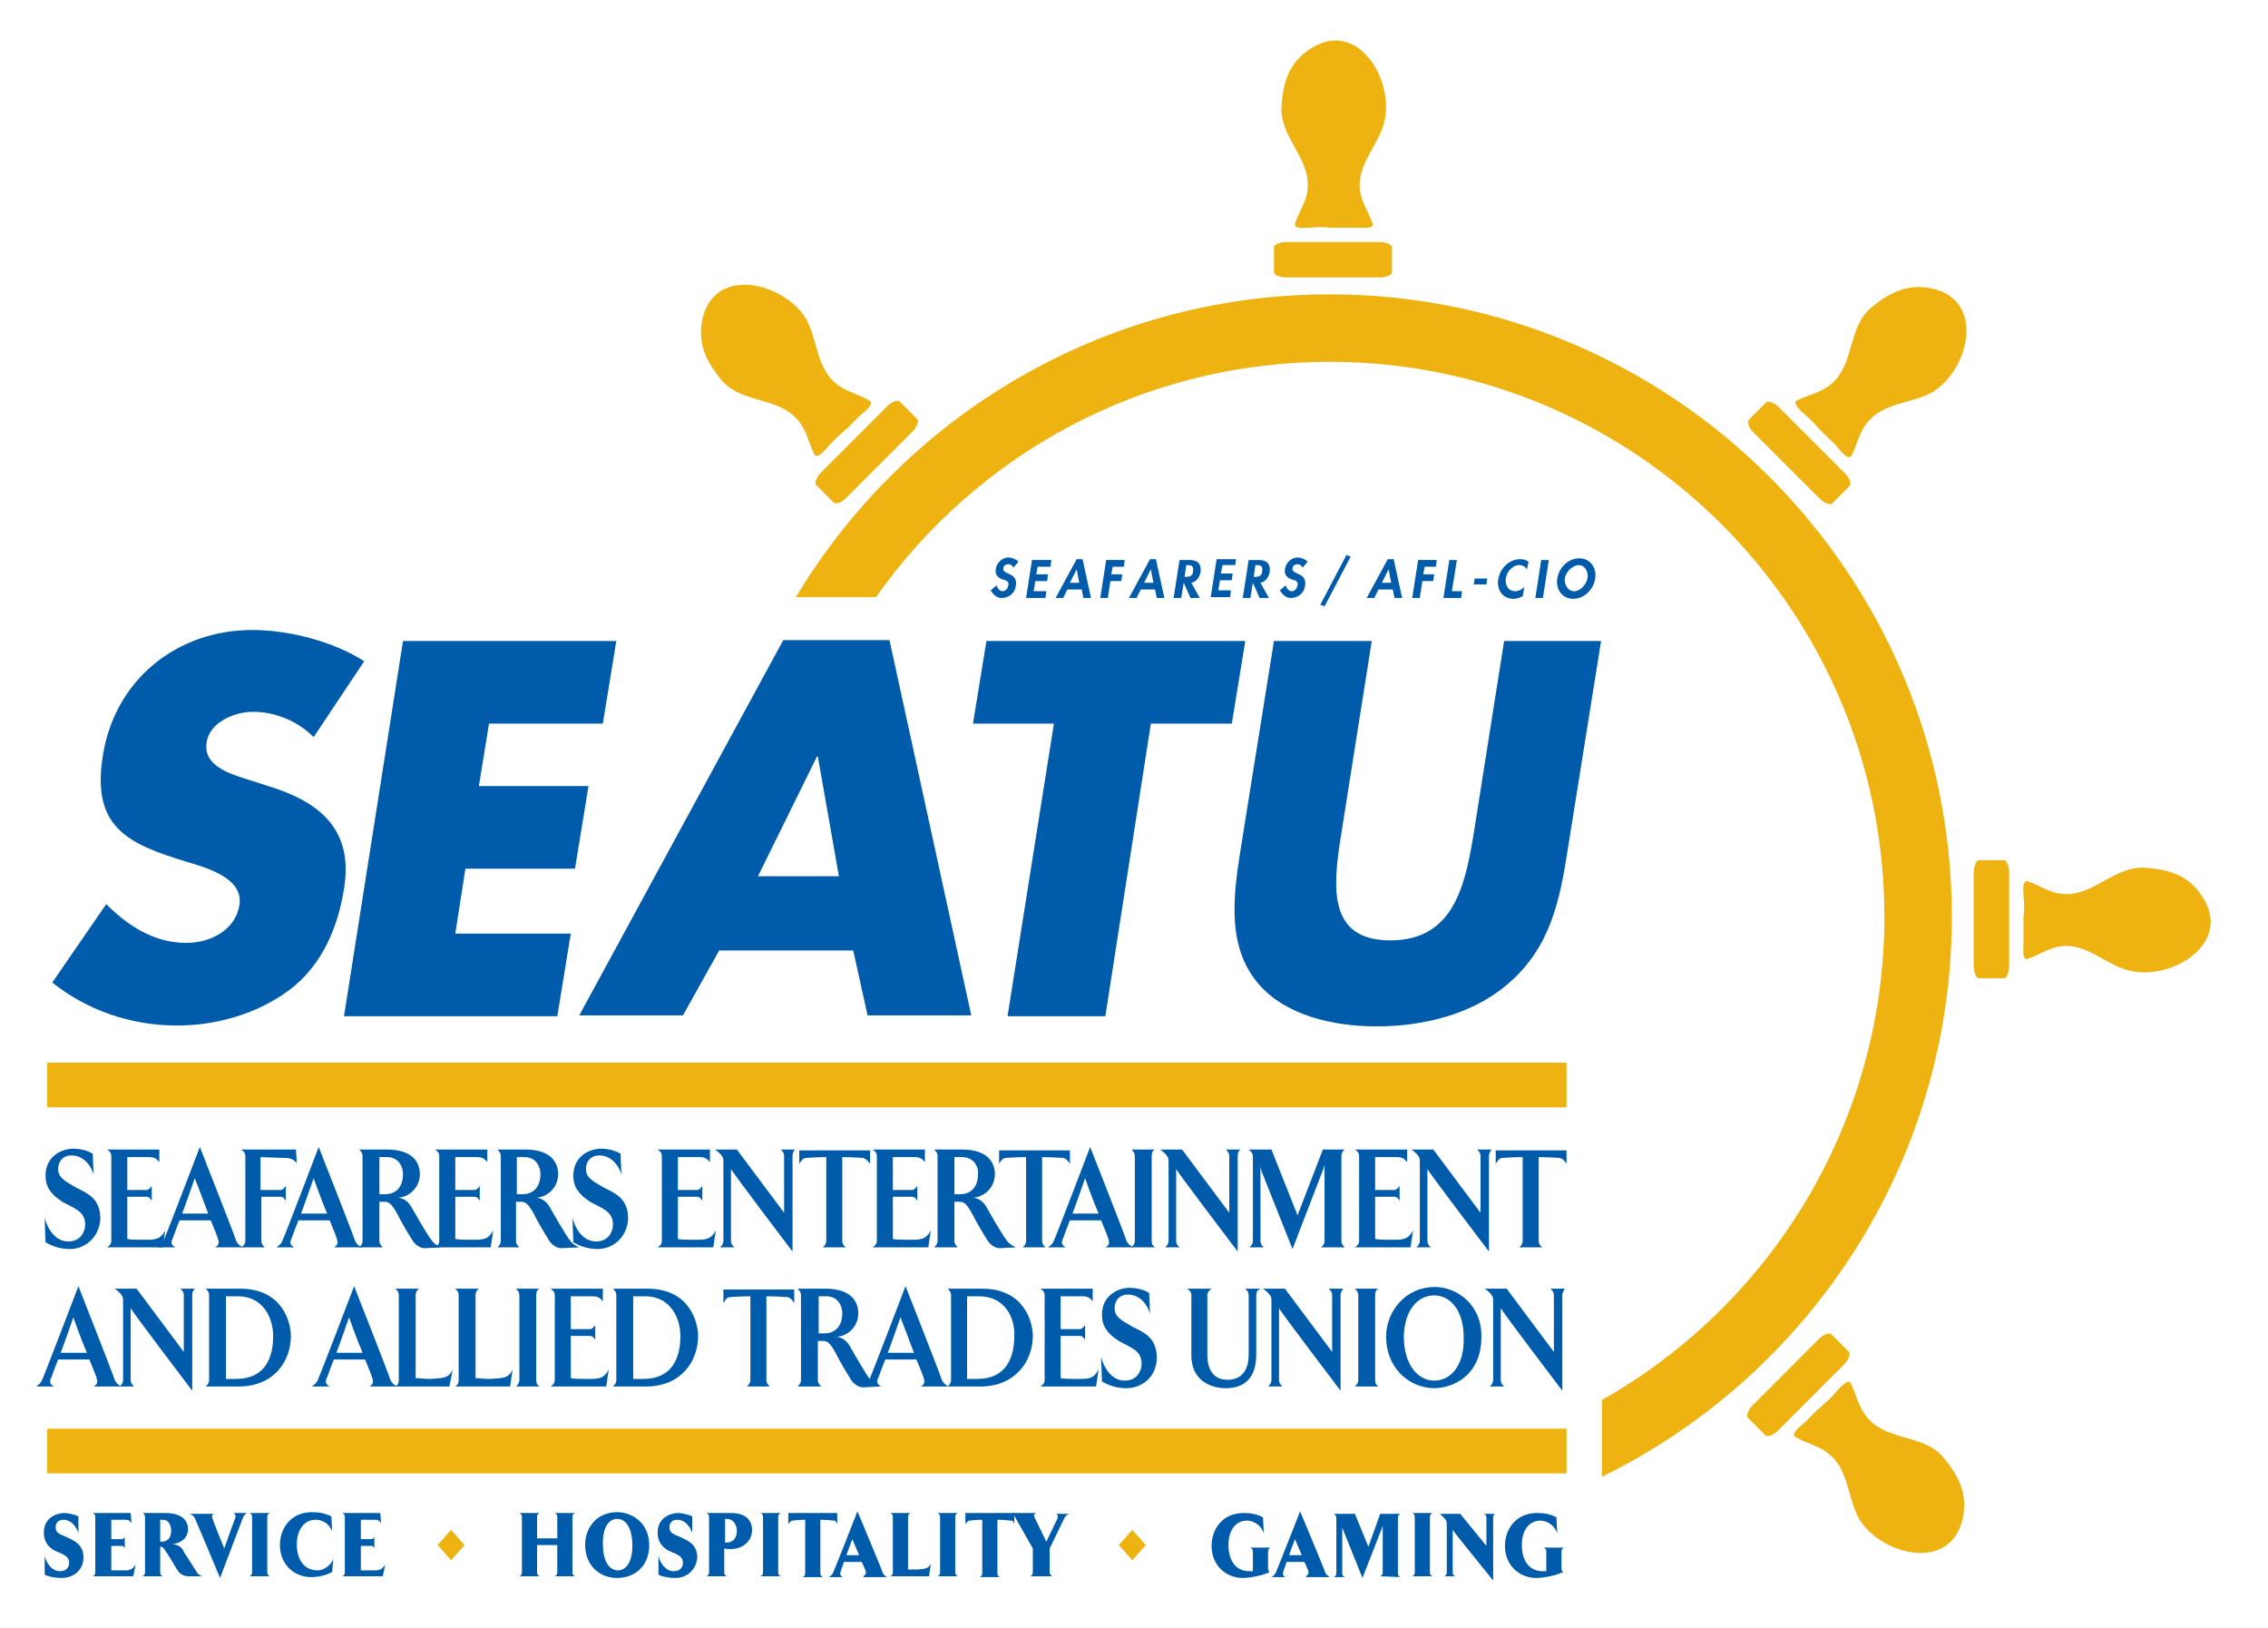<?xml version="1.0" encoding="utf-8"?>
<!-- Generator: Adobe Illustrator 20.1.0, SVG Export Plug-In . SVG Version: 6.00 Build 0)  -->
<svg version="1.1" id="Layer_2" xmlns="http://www.w3.org/2000/svg" xmlns:xlink="http://www.w3.org/1999/xlink" x="0px" y="0px"
	 viewBox="0 0 269 193" style="enable-background:new 0 0 269 193;" xml:space="preserve">
<style type="text/css">
	.st0{fill:#EEB310;}
	.st1{fill:#005CAB;}
</style>
<g>
	<path class="st0" d="M161.3,22.6c-0.4-3.1,2.2-5.3,2.9-8.2c1.2-4.9-3.2-12.3-8.8-8.6c-2.5,1.6-3.2,3.9-3.4,6.7
		c-0.3,3.7,3.4,6.2,3.1,9.8c-0.1,1.6-1,2.7-1.5,4.2c-0.2,0.7,1.3,0.5,1.8,0.5c0.8-0.1,1.6-0.1,2.4,0l0,0c0.1,0,0.2,0,0.4,0
		c0.1,0,0.2,0,0.4,0l0,0c0.8,0,1.6,0,2.4,0c0.5,0,2,0.2,1.8-0.5C162.3,25.1,161.5,24,161.3,22.6z"/>
	<path class="st0" d="M165.1,32.3c0,0.3-0.7,0.6-1.5,0.6h-11c-0.8,0-1.5-0.3-1.5-0.6v-3c0-0.3,0.7-0.6,1.5-0.6h11
		c0.8,0,1.5,0.3,1.5,0.6V32.3z"/>
</g>
<g>
	<path class="st0" d="M99.3,45.6c-2.5-1.9-2.3-5.3-3.7-7.8c-2.6-4.3-10.9-6.4-12.3,0.1c-0.6,2.9,0.5,5,2.3,7.2
		c2.4,2.8,6.8,1.9,9.1,4.8c1,1.2,1.2,2.6,1.9,4c0.3,0.6,1.3-0.6,1.6-0.9c0.5-0.6,1.1-1.2,1.7-1.7l0,0c0.1-0.1,0.2-0.2,0.3-0.3
		c0.1-0.1,0.2-0.2,0.3-0.2l0,0c0.6-0.6,1.1-1.2,1.7-1.7c0.4-0.3,1.6-1.3,0.9-1.6C101.8,46.7,100.5,46.5,99.3,45.6z"/>
	<path class="st0" d="M108.8,49.7c0.2,0.2,0,0.9-0.6,1.5l-7.8,7.8c-0.6,0.6-1.2,0.8-1.5,0.6l-2.1-2.1c-0.2-0.2,0-0.9,0.6-1.5
		l7.8-7.8c0.6-0.6,1.2-0.8,1.5-0.6L108.8,49.7z"/>
</g>
<g>
	<path class="st0" d="M221.4,50.2c1.9-2.5,5.3-2.3,7.8-3.7c4.3-2.6,6.4-10.9-0.1-12.3c-2.9-0.6-5,0.5-7.2,2.3
		c-2.8,2.4-1.9,6.8-4.8,9.1c-1.2,1-2.6,1.2-4,1.9c-0.6,0.3,0.6,1.3,0.9,1.6c0.6,0.5,1.2,1.1,1.7,1.7l0,0c0.1,0.1,0.2,0.2,0.3,0.3
		c0.1,0.1,0.2,0.2,0.3,0.3l0,0c0.6,0.6,1.2,1.1,1.7,1.7c0.3,0.4,1.3,1.6,1.6,0.9C220.3,52.7,220.5,51.3,221.4,50.2z"/>
	<path class="st0" d="M217.3,59.7c-0.2,0.2-0.9,0-1.5-0.6l-7.8-7.8c-0.6-0.6-0.8-1.2-0.6-1.5l2.1-2.1c0.2-0.2,0.9,0,1.5,0.6l7.8,7.8
		c0.6,0.6,0.8,1.2,0.6,1.5L217.3,59.7z"/>
</g>
<g>
	<path class="st0" d="M244.4,112.2c3.1-0.4,5.3,2.2,8.2,2.9c4.9,1.2,12.3-3.2,8.6-8.8c-1.6-2.5-3.9-3.2-6.7-3.4
		c-3.7-0.3-6.2,3.4-9.8,3.1c-1.6-0.1-2.7-1-4.2-1.5c-0.7-0.2-0.5,1.3-0.5,1.8c0.1,0.8,0.1,1.6,0,2.4l0,0c0,0.1,0,0.2,0,0.4
		c0,0.1,0,0.2,0,0.4l0,0c0,0.8,0,1.6,0,2.4c0,0.5-0.2,2,0.5,1.8C241.9,113.2,243,112.4,244.4,112.2z"/>
	<path class="st0" d="M234.7,116c-0.3,0-0.6-0.7-0.6-1.5v-11c0-0.8,0.3-1.5,0.6-1.5h3c0.3,0,0.6,0.7,0.6,1.5v11
		c0,0.8-0.3,1.5-0.6,1.5H234.7z"/>
</g>
<g>
	<path class="st0" d="M216.8,172.3c2.5,1.9,2.3,5.3,3.7,7.8c2.6,4.3,10.9,6.4,12.3-0.1c0.6-2.9-0.5-5-2.3-7.2
		c-2.4-2.8-6.8-1.9-9.1-4.8c-1-1.2-1.2-2.6-1.9-4c-0.3-0.6-1.3,0.6-1.6,0.9c-0.5,0.6-1.1,1.2-1.7,1.7l0,0c-0.1,0.1-0.2,0.2-0.3,0.3
		c-0.1,0.1-0.2,0.2-0.3,0.2l0,0c-0.6,0.6-1.1,1.2-1.7,1.7c-0.4,0.3-1.6,1.3-0.9,1.6C214.3,171.2,215.7,171.4,216.8,172.3z"/>
	<path class="st0" d="M207.3,168.1c-0.2-0.2,0-0.9,0.6-1.5l7.8-7.8c0.6-0.6,1.2-0.8,1.5-0.6l2.1,2.1c0.2,0.2,0,0.9-0.6,1.5l-7.8,7.8
		c-0.6,0.6-1.2,0.8-1.5,0.6L207.3,168.1z"/>
</g>
<path class="st0" d="M190,175.1c24.5-12,41.5-37.2,41.5-66.4c0-40.7-33.1-73.8-73.8-73.8c-26.8,0-50.4,14.4-63.3,35.9h9.5
	c11.9-16.9,31.6-27.9,53.8-27.9c36.3,0,65.8,29.5,65.8,65.8c0,24.5-13.5,46-33.5,57.3V175.1z"/>
<g>
	<path class="st1" d="M120.2,67.3c-0.1-0.2-0.3-0.4-0.6-0.4c-0.3,0-0.6,0.2-0.6,0.5c-0.1,0.8,1.7,0.4,1.5,2
		c-0.1,0.9-0.8,1.5-1.7,1.5c-0.6,0-1-0.4-1.3-0.9l0.7-0.6c0.1,0.3,0.3,0.7,0.7,0.7c0.4,0,0.6-0.3,0.7-0.7c0.1-0.5-0.3-0.6-0.7-0.7
		c-0.5-0.2-0.9-0.5-0.8-1.2c0.1-0.8,0.8-1.4,1.5-1.4c0.4,0,0.9,0.2,1.2,0.5L120.2,67.3z"/>
	<path class="st1" d="M123.1,67.1l-0.2,1h1.4l-0.1,0.8h-1.4l-0.2,1.2h1.5l-0.1,0.8h-2.3l0.7-4.5h2.3l-0.1,0.8h-1.5V67.1z"/>
	<path class="st1" d="M126.6,69.9l-0.5,1h-0.9l2.5-4.6h0.7l1,4.6h-0.9l-0.2-1H126.6z M127.7,67.5L127.7,67.5l-0.8,1.6h1.1
		L127.7,67.5z"/>
	<path class="st1" d="M132,67.1l-0.2,1h1.3l-0.1,0.8h-1.3l-0.3,2h-0.9l0.7-4.5h2.2l-0.1,0.8H132V67.1z"/>
	<path class="st1" d="M135.3,69.9l-0.5,1h-0.9l2.5-4.6h0.7l1,4.6h-0.9l-0.2-1H135.3z M136.5,67.5L136.5,67.5l-0.8,1.6h1.1
		L136.5,67.5z"/>
	<path class="st1" d="M142.3,70.9h-1.1l-0.8-1.8l0,0l-0.3,1.8h-0.9l0.7-4.5h1.2c0.9,0,1.4,0.4,1.3,1.4c-0.1,0.6-0.5,1.2-1.1,1.3
		L142.3,70.9z M140.5,68.4h0.1c0.5,0,0.9-0.1,0.9-0.7c0.1-0.6-0.2-0.7-0.7-0.7h-0.1L140.5,68.4z"/>
	<path class="st1" d="M146.5,67.1l0.1-0.8h-2.3l-0.7,4.5h2.3L146,70h-1.5l0.2-1.2h1.4l0.1-0.8h-1.4l0.2-1h1.5V67.1z"/>
	<path class="st1" d="M150.5,70.9h-1.1l-0.8-1.8l0,0l-0.3,1.8h-0.9l0.7-4.5h1.2c0.9,0,1.4,0.4,1.3,1.4c-0.1,0.6-0.5,1.2-1.1,1.3
		L150.5,70.9z M148.7,68.4h0.1c0.5,0,0.9-0.1,0.9-0.7c0.1-0.6-0.2-0.7-0.7-0.7h-0.1L148.7,68.4z"/>
	<path class="st1" d="M154.5,67.3c-0.1-0.2-0.3-0.4-0.6-0.4c-0.3,0-0.6,0.2-0.6,0.5c-0.1,0.8,1.7,0.4,1.5,2
		c-0.1,0.9-0.8,1.5-1.7,1.5c-0.6,0-1-0.4-1.3-0.9l0.7-0.6c0.1,0.3,0.3,0.7,0.7,0.7c0.4,0,0.6-0.3,0.7-0.7c0.1-0.5-0.3-0.6-0.7-0.7
		c-0.5-0.2-0.9-0.5-0.8-1.2c0.1-0.8,0.8-1.4,1.5-1.4c0.4,0,0.9,0.2,1.2,0.5L154.5,67.3z"/>
	<path class="st1" d="M160.2,66l-3.1,5.9l-0.5-0.2l3.1-5.9L160.2,66z"/>
	<path class="st1" d="M163.5,69.9l-0.5,1h-0.9l2.5-4.6h0.7l1,4.6h-0.9l-0.2-1H163.5z M164.7,67.5L164.7,67.5l-0.8,1.6h1.1
		L164.7,67.5z"/>
	<path class="st1" d="M169,67.1l-0.2,1h1.3l-0.1,0.8h-1.3l-0.3,2h-0.9l0.7-4.5h2.2l-0.1,0.8H169V67.1z"/>
	<path class="st1" d="M172.2,70.1h1.2l-0.1,0.8h-2.1l0.7-4.5h0.9L172.2,70.1z"/>
	<path class="st1" d="M174.9,68.6l-0.1,0.7h1.5l0.1-0.7H174.9z"/>
	<path class="st1" d="M181.1,67.5c-0.2-0.3-0.5-0.5-0.9-0.5c-0.8,0-1.5,0.8-1.6,1.6s0.3,1.5,1.1,1.5c0.4,0,0.8-0.2,1.1-0.5l-0.2,1.1
		c-0.4,0.2-0.7,0.3-1.1,0.3c-1.3,0-2-1.1-1.8-2.3c0.2-1.3,1.3-2.4,2.6-2.4c0.4,0,0.7,0.1,1,0.3L181.1,67.5z"/>
	<path class="st1" d="M183,70.9h-0.9l0.7-4.5h0.9L183,70.9z"/>
	<path class="st1" d="M184.7,68.6c0.2-1.3,1.3-2.4,2.6-2.4s2.1,1.1,1.9,2.4c-0.2,1.3-1.3,2.4-2.6,2.4S184.5,69.9,184.7,68.6z
		 M185.6,68.5c-0.1,0.7,0.3,1.6,1.1,1.6s1.5-0.9,1.6-1.6c0.1-0.7-0.3-1.5-1.1-1.5C186.4,67.1,185.8,67.8,185.6,68.5z"/>
</g>
<g>
	<path class="st1" d="M8.3,148.1c-1.4,0-2.4-0.5-2.9-0.8l-0.1-2.9c0.3,1.2,1.2,2.8,2.8,2.8c1.5,0,2-1.2,2-2c0-1.6-1.3-1.9-2.7-2.7
		c-1.4-0.9-2-1.8-2-3.1c0-2.3,1.9-3.2,3.3-3.2c0.5,0,1.5,0.1,2.3,0.6l0.1,2.5c-0.2-0.9-1.1-2.3-2.6-2.3c-1.2,0-1.6,0.9-1.6,1.6
		c0,1,0.7,1.4,2.1,2.2c1.4,0.7,2.9,1.3,2.9,3.7C11.8,146.7,10.1,148.1,8.3,148.1z"/>
	<path class="st1" d="M19.3,147.9h-6.6c0.3-0.2,0.5-0.4,0.5-0.8v-10c0-0.4-0.2-0.6-0.5-0.8h6.2v1.5c-0.3-0.4-0.6-0.6-1.2-0.6
		c-0.5,0-2.6,0-2.6,0v3.9h2.3c0.2,0,0.5-0.3,0.6-0.5v1.8c-0.1-0.2-0.3-0.5-0.6-0.5h-2.3v5c0.3,0.1,1.2,0.1,2,0.1
		c1.3,0,1.9,0,2.5-1.1L19.3,147.9z"/>
	<path class="st1" d="M25.5,147.9c0.4-0.2,0.5-0.5,0.4-0.8c0-0.2-0.4-1.2-0.9-2.4h-3.7c-0.5,1.2-0.8,2.2-0.9,2.3
		c-0.1,0.4-0.1,0.6,0.4,0.9h-2.1c0.4-0.3,0.6-0.5,0.7-0.8c0.3-0.6,4.3-11.1,4.3-11.1s4.1,10.4,4.3,11.1c0.2,0.4,0.3,0.5,0.8,0.8
		H25.5z M23.1,139.7c0,0-1,2.9-1.5,4.2h3.1C24,142,23.1,139.7,23.1,139.7z"/>
	<path class="st1" d="M33.9,137.3c-0.5,0-3-0.1-3-0.1v3.9h2.4c0.2,0,0.5-0.3,0.6-0.5v1.8c-0.1-0.2-0.3-0.5-0.6-0.5H31v5.2
		c0,0.4,0.2,0.6,0.4,0.8h-2.8c0.3-0.2,0.5-0.4,0.5-0.8v-10c0-0.4-0.2-0.6-0.5-0.8h6.5l0.1,1.6C34.9,137.6,34.6,137.3,33.9,137.3z"/>
	<path class="st1" d="M39.6,147.9c0.4-0.2,0.5-0.5,0.4-0.8c0-0.2-0.4-1.2-0.9-2.4h-3.7c-0.5,1.2-0.8,2.2-0.9,2.3
		c-0.1,0.4-0.1,0.6,0.4,0.9h-2.1c0.4-0.3,0.6-0.5,0.7-0.8c0.3-0.6,4.3-11.1,4.3-11.1s4.1,10.4,4.3,11.1c0.2,0.4,0.3,0.5,0.8,0.8
		H39.6z M37.2,139.7c0,0-1,2.9-1.5,4.2h3.1C38,142,37.2,139.7,37.2,139.7z"/>
	<path class="st1" d="M50.4,148c-0.6,0-1.1-0.4-1.4-0.8c-0.7-1.1-1.4-2.3-1.9-3.3c-0.4-0.7-0.8-1.4-1.4-1.4c-0.2,0-0.7,0-0.7,0v4.6
		c0,0.4,0.2,0.6,0.4,0.8h-2.8c0.2-0.2,0.4-0.4,0.4-0.8v-10c0-0.4-0.2-0.6-0.4-0.8h3.3c3.2,0,3.9,1.7,3.9,2.9c0,1.8-1.5,2.8-2.6,2.8
		c1,0.1,1.5,0.9,1.7,1.3c0,0,1.8,3.2,2.4,3.9c0.3,0.4,1,0.7,1,0.7L50.4,148z M45.9,137.2c-0.5,0-0.9,0-0.9,0v4.4c0,0,0.4,0,0.7,0
		c1,0,2.1-0.6,2.1-2.4C47.8,138.5,47.4,137.2,45.9,137.2z"/>
	<path class="st1" d="M58.2,147.9h-6.6c0.3-0.2,0.5-0.4,0.5-0.8v-10c0-0.4-0.2-0.6-0.5-0.8h6.2v1.5c-0.3-0.4-0.6-0.6-1.2-0.6
		c-0.5,0-2.6,0-2.6,0v3.9h2.3c0.2,0,0.5-0.3,0.6-0.5v1.8c-0.1-0.2-0.3-0.5-0.6-0.5H54v5c0.3,0.1,1.2,0.1,2,0.1c1.3,0,1.9,0,2.5-1.1
		L58.2,147.9z"/>
	<path class="st1" d="M66.6,148c-0.6,0-1.1-0.4-1.4-0.8c-0.7-1.1-1.4-2.3-1.9-3.3c-0.4-0.7-0.8-1.4-1.4-1.4c-0.2,0-0.7,0-0.7,0v4.6
		c0,0.4,0.2,0.6,0.4,0.8H59c0.2-0.2,0.4-0.4,0.4-0.8v-10c0-0.4-0.2-0.6-0.4-0.8h3.3c3.2,0,3.9,1.7,3.9,2.9c0,1.8-1.5,2.8-2.6,2.8
		c1,0.1,1.5,0.9,1.7,1.3c0,0,1.8,3.2,2.4,3.9c0.3,0.4,1,0.7,1,0.7L66.6,148z M62.2,137.2c-0.5,0-0.9,0-0.9,0v4.4c0,0,0.4,0,0.7,0
		c1,0,2.1-0.6,2.1-2.4C64.1,138.5,63.7,137.2,62.2,137.2z"/>
	<path class="st1" d="M70.9,148.1c-1.4,0-2.4-0.5-2.9-0.8l-0.1-2.9c0.3,1.2,1.2,2.8,2.8,2.8c1.5,0,2-1.2,2-2c0-1.6-1.3-1.9-2.7-2.7
		c-1.4-0.9-2-1.8-2-3.1c0-2.3,1.9-3.2,3.3-3.2c0.5,0,1.5,0.1,2.3,0.6l0.1,2.5c-0.2-0.9-1.1-2.3-2.6-2.3c-1.2,0-1.6,0.9-1.6,1.6
		c0,1,0.7,1.4,2.1,2.2c1.4,0.7,2.9,1.3,2.9,3.7C74.4,146.7,72.7,148.1,70.9,148.1z"/>
	<path class="st1" d="M84.6,147.9H78c0.3-0.2,0.5-0.4,0.5-0.8v-10c0-0.4-0.2-0.6-0.5-0.8h6.2v1.5c-0.3-0.4-0.6-0.6-1.2-0.6
		c-0.5,0-2.6,0-2.6,0v3.9h2.3c0.2,0,0.5-0.3,0.6-0.5v1.8c-0.1-0.2-0.3-0.5-0.6-0.5h-2.3v5c0.3,0.1,1.2,0.1,2,0.1
		c1.3,0,1.9,0,2.5-1.1L84.6,147.9z"/>
	<path class="st1" d="M94,137.1v11.3c0,0-7.3-9.6-7.3-9.8v8.5c0,0.4,0.2,0.6,0.4,0.8h-1.7c0.2-0.2,0.4-0.4,0.4-0.8V138
		c0-0.7,0-0.7-0.3-1.1c-0.2-0.2-0.4-0.4-0.7-0.6h2.6l5.6,7.5v-6.7c0-0.4-0.2-0.6-0.4-0.8h1.7C94.1,136.5,94,136.7,94,137.1z"/>
	<path class="st1" d="M102.4,137.3c0,0-1.4-0.1-2.5-0.1v9.9c0,0.4,0.2,0.6,0.4,0.8h-2.7c0.2-0.2,0.4-0.4,0.4-0.8v-9.9
		c-1.1,0-2.4,0.1-2.4,0.1c-0.4,0-0.6,0.4-0.8,0.7v-1.6h8.4v1.6C103,137.7,102.7,137.4,102.4,137.3z"/>
	<path class="st1" d="M110.1,147.9h-6.6c0.3-0.2,0.5-0.4,0.5-0.8v-10c0-0.4-0.2-0.6-0.5-0.8h6.2v1.5c-0.3-0.4-0.6-0.6-1.2-0.6
		c-0.5,0-2.6,0-2.6,0v3.9h2.3c0.2,0,0.5-0.3,0.6-0.5v1.8c-0.1-0.2-0.3-0.5-0.6-0.5h-2.3v5c0.3,0.1,1.2,0.1,2,0.1
		c1.3,0,1.9,0,2.5-1.1L110.1,147.9z"/>
	<path class="st1" d="M118.6,148c-0.6,0-1.1-0.4-1.4-0.8c-0.7-1.1-1.4-2.3-1.9-3.3c-0.4-0.7-0.8-1.4-1.4-1.4c-0.2,0-0.7,0-0.7,0v4.6
		c0,0.4,0.2,0.6,0.4,0.8h-2.8c0.2-0.2,0.4-0.4,0.4-0.8v-10c0-0.4-0.2-0.6-0.4-0.8h3.3c3.2,0,3.9,1.7,3.9,2.9c0,1.8-1.5,2.8-2.6,2.8
		c1,0.1,1.5,0.9,1.7,1.3c0,0,1.8,3.2,2.4,3.9c0.3,0.4,1,0.7,1,0.7L118.6,148z M114.1,137.2c-0.5,0-0.9,0-0.9,0v4.4c0,0,0.4,0,0.7,0
		c1,0,2.1-0.6,2.1-2.4C116.1,138.5,115.6,137.2,114.1,137.2z"/>
	<path class="st1" d="M126.1,137.3c0,0-1.4-0.1-2.5-0.1v9.9c0,0.4,0.2,0.6,0.4,0.8h-2.7c0.2-0.2,0.4-0.4,0.4-0.8v-9.9
		c-1.1,0-2.4,0.1-2.4,0.1c-0.4,0-0.6,0.4-0.8,0.7v-1.6h8.4v1.6C126.7,137.7,126.5,137.4,126.1,137.3z"/>
	<path class="st1" d="M131.1,147.9c0.4-0.2,0.5-0.5,0.4-0.8c0-0.2-0.4-1.2-0.9-2.4h-3.7c-0.5,1.2-0.8,2.2-0.9,2.3
		c-0.1,0.4-0.1,0.6,0.4,0.9h-2.1c0.4-0.3,0.6-0.5,0.7-0.8c0.3-0.6,4.3-11.1,4.3-11.1s4.1,10.4,4.3,11.1c0.2,0.4,0.3,0.5,0.8,0.8
		H131.1z M128.7,139.7c0,0-1,2.9-1.5,4.2h3.1C129.5,142,128.7,139.7,128.7,139.7z"/>
	<path class="st1" d="M134.2,147.9c0.2-0.2,0.4-0.4,0.4-0.8v-10c0-0.4-0.2-0.6-0.4-0.8h2.8c-0.3,0.1-0.4,0.4-0.4,0.8v10
		c0,0.4,0.1,0.6,0.4,0.8H134.2z"/>
	<path class="st1" d="M146.8,137.1v11.3c0,0-7.3-9.6-7.3-9.8v8.5c0,0.4,0.2,0.6,0.4,0.8h-1.7c0.2-0.2,0.4-0.4,0.4-0.8V138
		c0-0.7,0-0.7-0.3-1.1c-0.2-0.2-0.4-0.4-0.7-0.6h2.6l5.6,7.5v-6.7c0-0.4-0.2-0.6-0.4-0.8h1.7C146.9,136.5,146.8,136.7,146.8,137.1z"
		/>
	<path class="st1" d="M156.7,147.9c0.2-0.2,0.4-0.4,0.4-0.8v-8.6c0-0.2,0-0.4,0-0.4l-0.1,0.4l-3.7,9.6l-3.7-9.3l-0.1-0.5
		c0,0,0,0.3,0,0.5v8.3c0,0.4,0.2,0.6,0.4,0.8h-1.7c0.2-0.2,0.4-0.4,0.4-0.8v-10c0-0.3-0.2-0.6-0.5-0.8h2.7l3.1,7.8l3-7.8h2.6
		c-0.2,0.1-0.4,0.4-0.4,0.8v10c0,0.4,0.2,0.6,0.4,0.8H156.7z"/>
	<path class="st1" d="M167.3,147.9h-6.6c0.3-0.2,0.5-0.4,0.5-0.8v-10c0-0.4-0.2-0.6-0.5-0.8h6.2v1.5c-0.3-0.4-0.6-0.6-1.2-0.6
		c-0.5,0-2.6,0-2.6,0v3.9h2.3c0.2,0,0.5-0.3,0.6-0.5v1.8c-0.1-0.2-0.3-0.5-0.6-0.5h-2.3v5c0.3,0.1,1.2,0.1,2,0.1
		c1.3,0,1.9,0,2.5-1.1L167.3,147.9z"/>
	<path class="st1" d="M176.6,137.1v11.3c0,0-7.3-9.6-7.3-9.8v8.5c0,0.4,0.2,0.6,0.4,0.8H168c0.2-0.2,0.4-0.4,0.4-0.8V138
		c0-0.7,0-0.7-0.3-1.1c-0.2-0.2-0.4-0.4-0.7-0.6h2.6l5.6,7.5v-6.7c0-0.4-0.2-0.6-0.4-0.8h1.7C176.8,136.5,176.6,136.7,176.6,137.1z"
		/>
	<path class="st1" d="M185,137.3c0,0-1.4-0.1-2.5-0.1v9.9c0,0.4,0.2,0.6,0.4,0.8h-2.7c0.2-0.2,0.4-0.4,0.4-0.8v-9.9
		c-1.1,0-2.4,0.1-2.4,0.1c-0.4,0-0.6,0.4-0.8,0.7v-1.6h8.4v1.6C185.6,137.7,185.4,137.4,185,137.3z"/>
	<path class="st1" d="M11.1,164.4c0.4-0.2,0.5-0.5,0.4-0.8c0-0.2-0.4-1.2-0.9-2.4H6.9c-0.5,1.2-0.8,2.2-0.9,2.3
		c-0.1,0.4-0.1,0.6,0.4,0.9H4.3c0.4-0.3,0.6-0.5,0.7-0.8c0.3-0.6,4.3-11.1,4.3-11.1s4.1,10.4,4.3,11.1c0.2,0.4,0.3,0.5,0.8,0.8H11.1
		z M8.7,156.2c0,0-1,2.9-1.5,4.2h3.1C9.5,158.5,8.7,156.2,8.7,156.2z"/>
	<path class="st1" d="M22.8,153.6v11.3c0,0-7.3-9.6-7.3-9.8v8.5c0,0.4,0.2,0.6,0.4,0.8h-1.7c0.2-0.2,0.4-0.4,0.4-0.8v-9.1
		c0-0.7,0-0.7-0.3-1.1c-0.2-0.2-0.4-0.4-0.7-0.6h2.6l5.6,7.5v-6.7c0-0.4-0.2-0.6-0.4-0.8h1.7C22.9,153,22.8,153.2,22.8,153.6z"/>
	<path class="st1" d="M28.3,164.4h-3.9c0.2-0.2,0.4-0.4,0.4-0.8v-10c0-0.4-0.2-0.6-0.4-0.8h4.1c5,0,6,4,6,5.6
		C34.5,161.4,32.5,164.4,28.3,164.4z M28.2,153.7c-0.4,0-1.2,0-1.4,0v9.8c0.4,0,0.9,0,1.2,0c3.5,0,4.4-2.6,4.4-5.1
		C32.4,156.4,31.3,153.7,28.2,153.7z"/>
	<path class="st1" d="M43.8,164.4c0.4-0.2,0.5-0.5,0.4-0.8c0-0.2-0.4-1.2-0.9-2.4h-3.7c-0.5,1.2-0.8,2.2-0.9,2.3
		c-0.1,0.4-0.1,0.6,0.4,0.9H37c0.4-0.3,0.6-0.5,0.7-0.8C38,163,42,152.5,42,152.5s4.1,10.4,4.3,11.1c0.2,0.4,0.3,0.5,0.8,0.8H43.8z
		 M41.4,156.2c0,0-1,2.9-1.5,4.2H43C42.2,158.5,41.4,156.2,41.4,156.2z"/>
	<path class="st1" d="M53.3,164.4h-6.4c0.3-0.2,0.4-0.4,0.4-0.8v-10c0-0.4-0.2-0.6-0.4-0.8h2.8c-0.2,0.1-0.4,0.4-0.4,0.8v9.8
		c0.3,0,1,0.1,1.7,0.1c1.7-0.1,2.2-0.1,2.7-1.1L53.3,164.4z"/>
	<path class="st1" d="M60.5,164.4H54c0.3-0.2,0.4-0.4,0.4-0.8v-10c0-0.4-0.2-0.6-0.4-0.8h2.8c-0.2,0.1-0.4,0.4-0.4,0.8v9.8
		c0.3,0,1,0.1,1.7,0.1c1.7-0.1,2.2-0.1,2.7-1.1L60.5,164.4z"/>
	<path class="st1" d="M61.2,164.4c0.2-0.2,0.4-0.4,0.4-0.8v-10c0-0.4-0.2-0.6-0.4-0.8H64c-0.3,0.1-0.4,0.4-0.4,0.8v10
		c0,0.4,0.1,0.6,0.4,0.8H61.2z"/>
	<path class="st1" d="M71.9,164.4h-6.6c0.3-0.2,0.5-0.4,0.5-0.8v-10c0-0.4-0.2-0.6-0.5-0.8h6.2v1.5c-0.3-0.4-0.6-0.6-1.2-0.6
		c-0.5,0-2.6,0-2.6,0v3.9H70c0.2,0,0.5-0.3,0.6-0.5v1.8c-0.1-0.2-0.3-0.5-0.6-0.5h-2.3v5c0.3,0.1,1.2,0.1,2,0.1c1.3,0,1.9,0,2.5-1.1
		L71.9,164.4z"/>
	<path class="st1" d="M76.6,164.4h-3.9c0.2-0.2,0.4-0.4,0.4-0.8v-10c0-0.4-0.2-0.6-0.4-0.8h4.1c5,0,6,4,6,5.6
		C82.8,161.4,80.8,164.4,76.6,164.4z M76.5,153.7c-0.4,0-1.2,0-1.4,0v9.8c0.4,0,0.9,0,1.2,0c3.5,0,4.4-2.6,4.4-5.1
		C80.7,156.4,79.6,153.7,76.5,153.7z"/>
	<path class="st1" d="M93.4,153.8c0,0-1.4-0.1-2.5-0.1v9.9c0,0.4,0.2,0.6,0.4,0.8h-2.7c0.2-0.2,0.4-0.4,0.4-0.8v-9.9
		c-1.1,0-2.4,0.1-2.4,0.1c-0.4,0-0.6,0.4-0.8,0.7v-1.6h8.4v1.6C94,154.2,93.8,153.9,93.4,153.8z"/>
	<path class="st1" d="M102.4,164.5c-0.6,0-1.1-0.4-1.4-0.8c-0.7-1.1-1.4-2.3-1.9-3.3c-0.4-0.7-0.8-1.4-1.4-1.4c-0.2,0-0.7,0-0.7,0
		v4.6c0,0.4,0.2,0.6,0.4,0.8h-2.8c0.2-0.2,0.4-0.4,0.4-0.8v-10c0-0.4-0.2-0.6-0.4-0.8h3.3c3.2,0,3.9,1.7,3.9,2.9
		c0,1.8-1.5,2.8-2.6,2.8c1,0.1,1.5,0.9,1.7,1.3c0,0,1.8,3.2,2.4,3.9c0.3,0.4,1,0.7,1,0.7L102.4,164.5z M98,153.7c-0.5,0-0.9,0-0.9,0
		v4.4c0,0,0.4,0,0.7,0c1,0,2.1-0.6,2.1-2.4C99.9,155,99.5,153.7,98,153.7z"/>
	<path class="st1" d="M109.2,164.4c0.4-0.2,0.5-0.5,0.4-0.8c0-0.2-0.4-1.2-0.9-2.4H105c-0.5,1.2-0.8,2.2-0.9,2.3
		c-0.1,0.4-0.1,0.6,0.4,0.9h-2.1c0.4-0.3,0.6-0.5,0.7-0.8c0.3-0.6,4.3-11.1,4.3-11.1s4.1,10.4,4.3,11.1c0.2,0.4,0.3,0.5,0.8,0.8
		H109.2z M106.8,156.2c0,0-1,2.9-1.5,4.2h3.1C107.7,158.5,106.8,156.2,106.8,156.2z"/>
	<path class="st1" d="M116.3,164.4h-3.9c0.2-0.2,0.4-0.4,0.4-0.8v-10c0-0.4-0.2-0.6-0.4-0.8h4.1c5,0,6,4,6,5.6
		C122.5,161.4,120.4,164.4,116.3,164.4z M116.1,153.7c-0.4,0-1.2,0-1.4,0v9.8c0.4,0,0.9,0,1.2,0c3.5,0,4.4-2.6,4.4-5.1
		C120.4,156.4,119.3,153.7,116.1,153.7z"/>
	<path class="st1" d="M130,164.4h-6.6c0.3-0.2,0.5-0.4,0.5-0.8v-10c0-0.4-0.2-0.6-0.5-0.8h6.2v1.5c-0.3-0.4-0.6-0.6-1.2-0.6
		c-0.5,0-2.6,0-2.6,0v3.9h2.3c0.2,0,0.5-0.3,0.6-0.5v1.8c-0.1-0.2-0.3-0.5-0.6-0.5h-2.3v5c0.3,0.1,1.2,0.1,2,0.1
		c1.3,0,1.9,0,2.5-1.1L130,164.4z"/>
	<path class="st1" d="M133.6,164.6c-1.4,0-2.4-0.5-2.9-0.8l-0.1-2.9c0.3,1.2,1.2,2.8,2.8,2.8c1.5,0,2-1.2,2-2c0-1.6-1.3-1.9-2.7-2.7
		c-1.4-0.9-2-1.8-2-3.1c0-2.3,1.9-3.2,3.3-3.2c0.5,0,1.5,0.1,2.3,0.6l0.1,2.5c-0.2-0.9-1.1-2.3-2.6-2.3c-1.2,0-1.6,0.9-1.6,1.6
		c0,1,0.7,1.4,2.1,2.2c1.4,0.7,2.9,1.3,2.9,3.7C137.2,163.2,135.5,164.6,133.6,164.6z"/>
	<path class="st1" d="M149,153.6v7c0,2.9-1.5,4-3.6,4c-1.8,0-4.1-0.9-4.1-3.9v-7.1c0-0.4-0.2-0.6-0.5-0.8h2.9
		c-0.2,0.1-0.5,0.4-0.5,0.8v7.1c0,1.2,0.4,2.9,2.4,2.9c1.8,0,2.5-1.3,2.5-3v-7c0-0.4-0.2-0.6-0.4-0.8h1.8
		C149.1,153,149,153.2,149,153.6z"/>
	<path class="st1" d="M159,153.6v11.3c0,0-7.3-9.6-7.3-9.8v8.5c0,0.4,0.2,0.6,0.4,0.8h-1.7c0.2-0.2,0.4-0.4,0.4-0.8v-9.1
		c0-0.7,0-0.7-0.3-1.1c-0.2-0.2-0.4-0.4-0.7-0.6h2.6l5.6,7.5v-6.7c0-0.4-0.2-0.6-0.4-0.8h1.7C159.2,153,159,153.2,159,153.6z"/>
	<path class="st1" d="M160.7,164.4c0.2-0.2,0.4-0.4,0.4-0.8v-10c0-0.4-0.2-0.6-0.4-0.8h2.8c-0.3,0.1-0.4,0.4-0.4,0.8v10
		c0,0.4,0.1,0.6,0.4,0.8H160.7z"/>
	<path class="st1" d="M170,164.6c-3.1-0.1-5.6-2.6-5.6-6.1c0-2.9,2.2-5.9,5.8-5.9c2.6,0,5.6,2.1,5.5,6
		C175.7,162.7,172.8,164.6,170,164.6z M170.1,153.6c-2,0-3.5,1.8-3.6,4.8c0,3.6,1.8,5.3,3.6,5.3c2,0,3.5-1.8,3.5-4.8
		C173.7,155.5,172.1,153.6,170.1,153.6z"/>
	<path class="st1" d="M185.3,153.6v11.3c0,0-7.3-9.6-7.3-9.8v8.5c0,0.4,0.2,0.6,0.4,0.8h-1.7c0.2-0.2,0.4-0.4,0.4-0.8v-9.1
		c0-0.7,0-0.7-0.3-1.1c-0.2-0.2-0.4-0.4-0.7-0.6h2.6l5.6,7.5v-6.7c0-0.4-0.2-0.6-0.4-0.8h1.7C185.5,153,185.3,153.2,185.3,153.6z"/>
	<path class="st1" d="M7.3,187.1c-0.9,0-1.7-0.2-2-0.4v-2.3c0.1,0.8,0.8,1.9,1.8,1.9c0.8,0,1.1-0.5,1.1-1c0-1-1.2-1.1-2-1.6
		c-0.8-0.6-1-1.3-1-2c0-1.8,1.6-2.3,2.4-2.3c0.3,0,1.1,0.1,1.7,0.4v2c-0.2-0.7-0.8-1.6-1.8-1.6c-0.6,0-0.9,0.4-0.9,0.9
		c0,0.7,0.5,0.8,1.4,1.2c0.8,0.4,1.9,0.8,1.9,2.4C9.9,186,8.9,187.1,7.3,187.1z"/>
	<path class="st1" d="M15.8,186.9H11c0.2-0.1,0.3-0.2,0.3-0.5v-6.5c0-0.3-0.1-0.4-0.3-0.5h4.5l0.1,1.2c-0.2-0.3-0.4-0.4-0.7-0.4
		c-0.5,0-1.7,0-1.7,0v2.3h1.3c0.1,0,0.3-0.2,0.3-0.3v1.4c0-0.1-0.2-0.3-0.3-0.3h-1.3v2.9c0.2,0,1.1,0,1.6,0c0.4,0,0.9,0,1.3-0.7
		L15.8,186.9z"/>
	<path class="st1" d="M22.3,186.9c-0.4,0-0.8-0.2-1.1-0.5c-0.3-0.4-0.9-1.5-1.3-2.1c-0.3-0.4-0.5-0.9-0.8-0.9H19v3
		c0,0.3,0.1,0.4,0.3,0.5h-2.4c0.2-0.1,0.3-0.2,0.3-0.5v-6.5c0-0.3-0.1-0.4-0.3-0.5h2.7c2.2,0,2.7,1.1,2.7,1.9c0,1.2-1,1.7-1.9,1.8
		c0.9,0,1.3,0.6,1.4,0.9c0,0,1.4,2.2,1.6,2.5c0.2,0.3,0.6,0.4,0.6,0.4L22.3,186.9z M19.3,180.2H19v2.6h0.2c0.5,0,1.1-0.3,1.1-1.3
		C20.3,181,20.1,180.2,19.3,180.2z"/>
	<path class="st1" d="M28.8,180c-0.2,0.5-2.7,7.1-2.7,7.1s-2.8-6.7-3-7.1c-0.1-0.2-0.3-0.4-0.6-0.5h2.9c-0.3,0.1-0.3,0.3-0.2,0.5
		c0,0.2,1.4,3.6,1.4,3.6s1.2-3.4,1.3-3.6c0.1-0.3,0-0.5-0.2-0.6h1.6C29,179.6,28.9,179.7,28.8,180z"/>
	<path class="st1" d="M29.6,186.9c0.2-0.1,0.3-0.2,0.3-0.5v-6.5c0-0.3-0.1-0.4-0.3-0.5H32c-0.2,0.1-0.3,0.2-0.3,0.5v6.5
		c0,0.3,0.1,0.4,0.3,0.5H29.6z"/>
	<path class="st1" d="M39.4,186.4c-0.8,0.4-1.6,0.6-2.5,0.6c-2,0-3.7-1.5-3.7-3.8c0-2,1.3-3.9,3.8-3.9c0.8,0,1.5,0.1,2.3,0.5
		c0,0,0.1,1.9,0.1,1.8c-0.5-1.3-1.6-1.4-2-1.4c-1.3,0-2.2,1.2-2.2,2.9c0,1.3,0.5,3.1,2.5,3.1c0.5,0,1.5-0.4,1.9-1.5
		C39.5,184.7,39.4,186.4,39.4,186.4z"/>
	<path class="st1" d="M45.4,186.9h-4.8c0.2-0.1,0.3-0.2,0.3-0.5v-6.5c0-0.3-0.1-0.4-0.3-0.5h4.5l0.1,1.2c-0.2-0.3-0.4-0.4-0.7-0.4
		c-0.5,0-1.7,0-1.7,0v2.3h1.3c0.1,0,0.3-0.2,0.3-0.3v1.4c0-0.1-0.2-0.3-0.3-0.3h-1.3v2.9c0.2,0,1.1,0,1.6,0c0.4,0,0.9,0,1.3-0.7
		L45.4,186.9z"/>
	<path class="st0" d="M51.9,183.2l1.6-1.8l1.6,1.8l-1.6,1.8L51.9,183.2z"/>
	<path class="st1" d="M65.8,186.9c0.2-0.1,0.3-0.2,0.3-0.5v-3.2h-2.4v3.2c0,0.3,0.1,0.4,0.3,0.5h-2.4c0.2-0.1,0.3-0.2,0.3-0.5v-6.5
		c0-0.3-0.1-0.4-0.3-0.5H64c-0.2,0.1-0.3,0.2-0.3,0.5v2.5h2.4v-2.5c0-0.3-0.1-0.4-0.3-0.5h2.4c-0.2,0.1-0.3,0.2-0.3,0.5v6.5
		c0,0.3,0.1,0.4,0.3,0.5H65.8z"/>
	<path class="st1" d="M73.2,187.1c-2.2,0-3.8-1.6-3.8-3.9c0-2.1,1.4-3.9,3.8-3.9c1.8,0,3.8,1.3,3.8,3.9
		C77,185.8,75.2,187.1,73.2,187.1z M73.2,180.1c-1,0-1.7,1-1.7,2.9c0,2.2,0.8,3.2,1.8,3.2c0.9,0,1.7-0.9,1.7-2.9
		C75,181.1,74.2,180.1,73.2,180.1z"/>
	<path class="st1" d="M80.1,187.1c-0.9,0-1.7-0.2-2-0.4v-2.3c0.1,0.8,0.8,1.9,1.8,1.9c0.8,0,1.1-0.5,1.1-1c0-1-1.2-1.1-2-1.6
		c-0.8-0.6-1-1.3-1-2c0-1.8,1.6-2.3,2.4-2.3c0.3,0,1.1,0.1,1.7,0.4v2c-0.2-0.7-0.8-1.6-1.8-1.6c-0.6,0-0.9,0.4-0.9,0.9
		c0,0.7,0.5,0.8,1.4,1.2c0.8,0.4,1.9,0.8,1.9,2.4C82.6,186,81.6,187.1,80.1,187.1z"/>
	<path class="st1" d="M87.9,183.4c-0.3,0.2-1.2,0.4-2,0.2v2.8c0,0.3,0.1,0.4,0.3,0.5h-2.4c0.2-0.1,0.3-0.2,0.3-0.5v-6.5
		c0-0.3-0.1-0.4-0.3-0.5h2.9c2,0,2.5,1.1,2.5,2C89.2,182.7,88.2,183.3,87.9,183.4z M86.2,180.1H86v2.8h0.2c0.5,0,1.2-0.3,1.2-1.4
		C87.4,181,87.1,180.1,86.2,180.1z"/>
	<path class="st1" d="M90.2,186.9c0.2-0.1,0.3-0.2,0.3-0.5v-6.5c0-0.3-0.1-0.4-0.3-0.5h2.4c-0.2,0.1-0.3,0.2-0.3,0.5v6.5
		c0,0.3,0.1,0.4,0.3,0.5H90.2z"/>
	<path class="st1" d="M98.9,180.3c0,0-0.9-0.1-1.6-0.1v6.3c0,0.3,0.1,0.4,0.3,0.5h-2.4c0.2-0.1,0.3-0.2,0.3-0.5v-6.3
		c-0.8,0-1.5,0.1-1.5,0.1c-0.2,0-0.4,0.3-0.5,0.4v-1.3h5.8v1.3C99.2,180.5,99.1,180.3,98.9,180.3z"/>
	<path class="st1" d="M102.4,186.9c0.3-0.2,0.3-0.3,0.3-0.5c0-0.1-0.2-0.6-0.5-1.2h-2.1c-0.2,0.6-0.4,1.1-0.4,1.2
		c-0.1,0.3,0,0.5,0.3,0.6h-1.7c0.3-0.2,0.4-0.3,0.5-0.5c0.2-0.4,2.9-7.3,2.9-7.3s2.9,6.9,3,7.3c0.1,0.2,0.2,0.3,0.5,0.5h-2.8V186.9z
		 M101.1,182.5c0,0-0.7,1.8-0.7,1.9h1.5C101.5,183.5,101.1,182.5,101.1,182.5z"/>
	<path class="st1" d="M110.2,186.9h-4.6c0.2-0.1,0.3-0.2,0.3-0.5v-6.5c0-0.3-0.1-0.4-0.3-0.5h2.4c-0.2,0.1-0.3,0.2-0.3,0.5v6.2
		c0.2,0,0.8,0,1.2,0c0.9-0.1,1.2-0.1,1.5-0.7L110.2,186.9z"/>
	<path class="st1" d="M111.2,186.9c0.2-0.1,0.3-0.2,0.3-0.5v-6.5c0-0.3-0.1-0.4-0.3-0.5h2.4c-0.2,0.1-0.3,0.2-0.3,0.5v6.5
		c0,0.3,0.1,0.4,0.3,0.5H111.2z"/>
	<path class="st1" d="M119.9,180.3c0,0-0.9-0.1-1.6-0.1v6.3c0,0.3,0.1,0.4,0.3,0.5h-2.4c0.2-0.1,0.3-0.2,0.3-0.5v-6.3
		c-0.8,0-1.5,0.1-1.5,0.1c-0.2,0-0.4,0.3-0.5,0.4v-1.3h5.8v1.3C120.2,180.5,120.2,180.3,119.9,180.3z"/>
	<path class="st1" d="M126.1,180.3l-1.6,3.3v2.8c0,0.3,0.2,0.4,0.3,0.5h-2.6c0.2-0.1,0.3-0.2,0.3-0.5v-2.8l-2.1-3.7
		c-0.1-0.3-0.2-0.4-0.4-0.5h2.9c-0.2,0.1-0.4,0.2-0.1,0.7l1.3,2.7l1.3-2.7c0.1-0.2,0.1-0.6-0.2-0.6h1.7
		C126.5,179.5,126.2,180,126.1,180.3z"/>
	<path class="st0" d="M132.7,183.2l1.6-1.8l1.6,1.8l-1.6,1.8L132.7,183.2z"/>
	<path class="st1" d="M150.4,184v2c0,0.2,0.1,0.3,0.2,0.4c-0.8,0.4-2.3,0.7-3.2,0.7c-2,0-3.7-1.5-3.7-3.8c0-2,1.3-3.9,3.8-3.9
		c0.8,0,1.5,0.1,2.3,0.5c0,0,0.1,2,0.1,1.9c-0.5-1.3-1.6-1.5-2-1.5c-1.3,0-2.2,1.1-2.2,2.9c0,1.3,0.5,3.1,2.5,3.1c0.1,0,0.3,0,0.4,0
		V184c0-0.3-0.1-0.4-0.3-0.5h2.4C150.5,183.6,150.4,183.7,150.4,184z"/>
	<path class="st1" d="M154.9,186.9c0.3-0.2,0.3-0.3,0.3-0.5c0-0.1-0.2-0.6-0.5-1.2h-2.1c-0.2,0.6-0.4,1.1-0.4,1.2
		c-0.1,0.3,0,0.5,0.3,0.6h-1.7c0.3-0.2,0.4-0.3,0.5-0.5c0.2-0.4,2.9-7.3,2.9-7.3s2.9,6.9,3,7.3c0.1,0.2,0.2,0.3,0.5,0.5h-2.8V186.9z
		 M153.6,182.5c0,0-0.7,1.8-0.7,1.9h1.5C154,183.5,153.6,182.5,153.6,182.5z"/>
	<path class="st1" d="M163.7,186.9c0.2-0.1,0.3-0.2,0.3-0.5v-5.2c0-0.1,0-0.3,0-0.3l-0.1,0.3l-2.3,5.9l-2.3-5.7l-0.1-0.3
		c0,0,0,0.2,0,0.3v5.1c0,0.3,0.1,0.4,0.3,0.5h-1.3c0.2-0.1,0.3-0.2,0.3-0.5V180c0-0.2-0.1-0.4-0.3-0.5h2.5l1.6,3.9l1.4-3.9h2.4
		c-0.2,0.1-0.3,0.2-0.3,0.5v6.5c0,0.3,0.1,0.4,0.3,0.5L163.7,186.9L163.7,186.9z"/>
	<path class="st1" d="M167.5,186.9c0.2-0.1,0.3-0.2,0.3-0.5v-6.5c0-0.3-0.1-0.4-0.3-0.5h2.4c-0.2,0.1-0.3,0.2-0.3,0.5v6.5
		c0,0.3,0.1,0.4,0.3,0.5H167.5z"/>
	<path class="st1" d="M177.1,179.9v7.5c0,0-4.8-5.9-4.8-6v5c0,0.3,0.1,0.4,0.3,0.5h-1.3c0.2-0.1,0.3-0.2,0.3-0.5V181
		c0-0.6,0-0.7-0.3-1c-0.1-0.1-0.3-0.3-0.5-0.5h2.4l3.1,3.8V180c0-0.3-0.1-0.4-0.3-0.5h1.3C177.2,179.6,177.1,179.7,177.1,179.9z"/>
	<path class="st1" d="M185.2,184v2c0,0.2,0.1,0.3,0.2,0.4c-0.8,0.4-2.3,0.7-3.2,0.7c-2,0-3.7-1.5-3.7-3.8c0-2,1.3-3.9,3.8-3.9
		c0.8,0,1.5,0.1,2.3,0.5c0,0,0.1,2,0.1,1.9c-0.5-1.3-1.6-1.5-2-1.5c-1.3,0-2.2,1.1-2.2,2.9c0,1.3,0.5,3.1,2.5,3.1c0.1,0,0.3,0,0.4,0
		V184c0-0.3-0.1-0.4-0.3-0.5h2.4C185.3,183.6,185.2,183.7,185.2,184z"/>
</g>
<g>
	<path class="st1" d="M37.2,87.4c-1.8-1.8-4.4-3-7.2-3c-2.1,0-5.2,1.2-5.5,3.7c-0.4,2.6,2.6,3.6,4.5,4.2l2.8,0.9
		c5.9,1.8,10.2,5,9,12.2c-0.7,4.4-2.5,9-6.5,12c-3.9,2.9-8.8,4.2-13.3,4.2c-5.6,0-10.8-1.9-14.8-5.1l6.4-9.3
		c2.5,2.5,5.6,4.6,9.5,4.6c2.7,0,5.8-1.4,6.3-4.5c0.5-3.2-3.9-4.4-6.2-5.1c-6.9-2.1-11.4-4-10-12.6c1.4-9,8.8-14.9,17.7-14.9
		c4.5,0,9.7,1.4,13.3,3.7L37.2,87.4z"/>
	<path class="st1" d="M58,85.8l-1.2,7.4h13l-1.6,9.8h-13l-1.2,7.7h13.7l-1.6,9.8H40.8l7-44.5h25.3l-1.6,9.8L58,85.8L58,85.8z"/>
	<path class="st1" d="M85.3,112.7l-4.3,7.7H68.7l24.2-44.5h12.6l9.7,44.5h-12.3l-1.7-7.7H85.3z M97,89.7h-0.1l-7,14.2h9.6L97,89.7z"
		/>
	<path class="st1" d="M131.1,120.5h-11.6l5.5-34.7h-9.6L117,76h30.7l-1.6,9.8h-9.6L131.1,120.5z"/>
	<path class="st1" d="M189.9,76l-4,25c-0.9,5.7-2,11.4-7.1,15.7c-4.3,3.7-10.3,5-15.5,5s-10.8-1.3-14-5c-3.7-4.3-3.1-10-2.2-15.7
		l4-25h11.6L159,99.4c-0.9,5.8-1.5,12.1,5.9,12.1s8.8-6.3,9.8-12.1l3.7-23.4H189.9z"/>
</g>
<rect x="5.6" y="126" class="st0" width="180.2" height="5.3"/>
<rect x="5.6" y="169.4" class="st0" width="180.2" height="5.3"/>
</svg>
